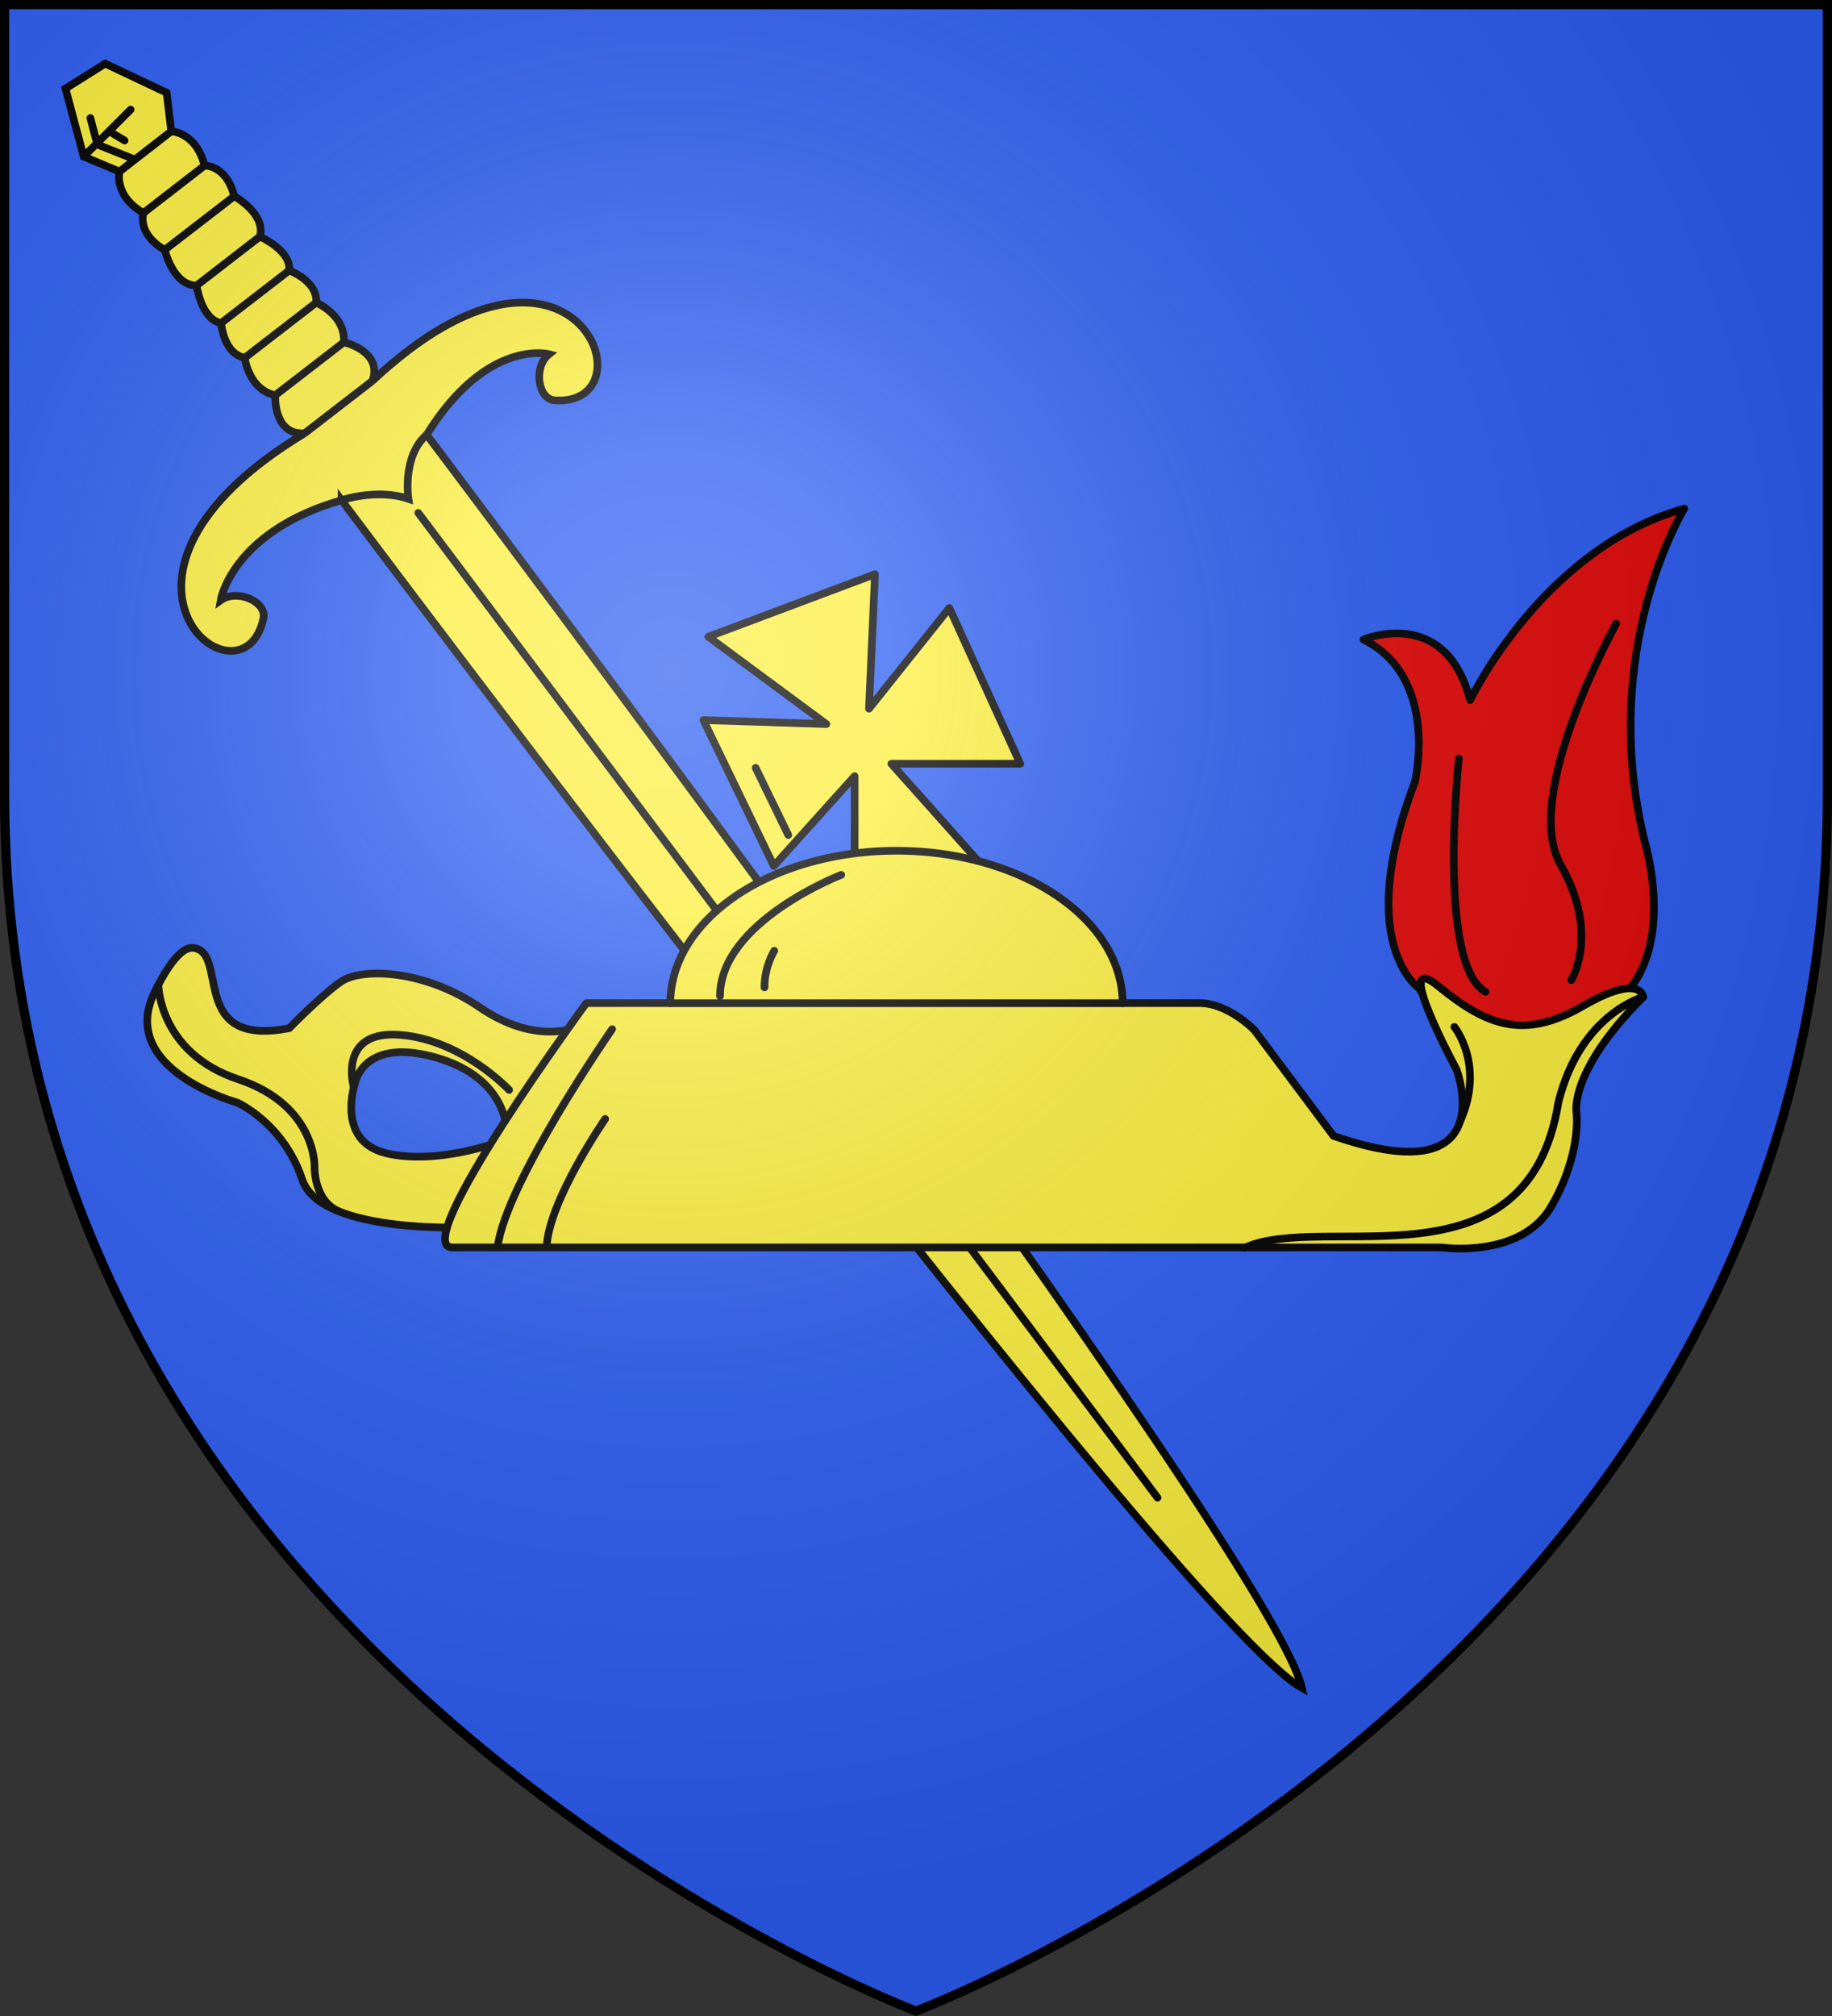 <?xml version="1.0" encoding="UTF-8" standalone="no"?>
<svg xmlns="http://www.w3.org/2000/svg" xmlns:xlink="http://www.w3.org/1999/xlink" id="svg25" width="600" height="660" version="1.1" viewBox="-300 -300 600 660">
  <rect x="-300" y="-300" width="600" height="660" fill="#333333" stroke="none"/>
  <defs id="defs13">
    <g id="s">
      <g id="c">
        <path id="t" d="M 0,0 L 0,1 L 0.5,1 L 0,0 z" transform="rotate(18 3.157 -.5)"/>
        <use id="use2144" width="810" height="540" x="0" y="0" transform="scale(-1 1)" xlink:href="#t"/>
      </g>
      <g id="a">
        <use id="use2147" width="810" height="540" x="0" y="0" transform="rotate(72)" xlink:href="#c"/>
        <use id="use2149" width="810" height="540" x="0" y="0" transform="rotate(144)" xlink:href="#c"/>
      </g>
      <use id="use2151" width="810" height="540" x="0" y="0" transform="scale(-1 1)" xlink:href="#a"/>
    </g>
    <g id="s-1">
      <g id="c-1">
        <path id="t-8" d="M 0,0 L 0,1 L 0.5,1 L 0,0 z" transform="rotate(18 3.157 -.5)"/>
        <use id="use2144-5" width="810" height="540" x="0" y="0" transform="scale(-1 1)" xlink:href="#t-8"/>
      </g>
      <g id="a-2">
        <use id="use2147-0" width="810" height="540" x="0" y="0" transform="rotate(72)" xlink:href="#c-1"/>
        <use id="use2149-1" width="810" height="540" x="0" y="0" transform="rotate(144)" xlink:href="#c-1"/>
      </g>
      <use id="use2151-1" width="810" height="540" x="0" y="0" transform="scale(-1 1)" xlink:href="#a-2"/>
    </g>
    <g id="s-4">
      <g id="c-7">
        <path id="t-4" d="M 0,0 L 0,1 L 0.5,1 L 0,0 z" transform="rotate(18 3.157 -.5)"/>
        <use id="use2144-1" width="810" height="540" x="0" y="0" transform="scale(-1 1)" xlink:href="#t-4"/>
      </g>
      <g id="a-8">
        <use id="use2147-08" width="810" height="540" x="0" y="0" transform="rotate(72)" xlink:href="#c-7"/>
        <use id="use2149-8" width="810" height="540" x="0" y="0" transform="rotate(144)" xlink:href="#c-7"/>
      </g>
      <use id="use2151-17" width="810" height="540" x="0" y="0" transform="scale(-1 1)" xlink:href="#a-8"/>
    </g>
    <g id="s-5">
      <g id="c-11">
        <path id="t-6" d="M 0,0 L 0,1 L 0.5,1 L 0,0 z" transform="rotate(18 3.157 -.5)"/>
        <use id="use2144-19" width="810" height="540" x="0" y="0" transform="scale(-1 1)" xlink:href="#t-6"/>
      </g>
      <g id="a-3">
        <use id="use2147-4" width="810" height="540" x="0" y="0" transform="rotate(72)" xlink:href="#c-11"/>
        <use id="use2149-7" width="810" height="540" x="0" y="0" transform="rotate(144)" xlink:href="#c-11"/>
      </g>
      <use id="use2151-9" width="810" height="540" x="0" y="0" transform="scale(-1 1)" xlink:href="#a-3"/>
    </g>
    <g id="s-5-4">
      <g id="c-11-0">
        <path id="t-6-6" d="M 0,0 L 0,1 L 0.5,1 L 0,0 z" transform="rotate(18 3.157 -.5)"/>
        <use id="use2144-19-5" width="810" height="540" x="0" y="0" transform="scale(-1 1)" xlink:href="#t-6-6"/>
      </g>
      <g id="a-3-3">
        <use id="use2147-4-8" width="810" height="540" x="0" y="0" transform="rotate(72)" xlink:href="#c-11-0"/>
        <use id="use2149-7-5" width="810" height="540" x="0" y="0" transform="rotate(144)" xlink:href="#c-11-0"/>
      </g>
      <use id="use2151-9-1" width="810" height="540" x="0" y="0" transform="scale(-1 1)" xlink:href="#a-3-3"/>
    </g>
    <g id="s-4-6">
      <g id="c-7-7">
        <path id="t-4-1" d="M 0,0 L 0,1 L 0.5,1 L 0,0 z" transform="rotate(18 3.157 -.5)"/>
        <use id="use2144-1-8" width="810" height="540" x="0" y="0" transform="scale(-1 1)" xlink:href="#t-4-1"/>
      </g>
      <g id="a-8-4">
        <use id="use2147-08-9" width="810" height="540" x="0" y="0" transform="rotate(72)" xlink:href="#c-7-7"/>
        <use id="use2149-8-7" width="810" height="540" x="0" y="0" transform="rotate(144)" xlink:href="#c-7-7"/>
      </g>
      <use id="use2151-17-3" width="810" height="540" x="0" y="0" transform="scale(-1 1)" xlink:href="#a-8-4"/>
    </g>
    <g id="s-1-3">
      <g id="c-1-0">
        <path id="t-8-4" d="M 0,0 L 0,1 L 0.5,1 L 0,0 z" transform="rotate(18 3.157 -.5)"/>
        <use id="use2144-5-8" width="810" height="540" x="0" y="0" transform="scale(-1 1)" xlink:href="#t-8-4"/>
      </g>
      <g id="a-2-5">
        <use id="use2147-0-5" width="810" height="540" x="0" y="0" transform="rotate(72)" xlink:href="#c-1-0"/>
        <use id="use2149-1-5" width="810" height="540" x="0" y="0" transform="rotate(144)" xlink:href="#c-1-0"/>
      </g>
      <use id="use2151-1-4" width="810" height="540" x="0" y="0" transform="scale(-1 1)" xlink:href="#a-2-5"/>
    </g>
    <g id="s-0">
      <g id="c-8">
        <path id="t-40" d="M 0,0 L 0,1 L 0.5,1 L 0,0 z" transform="rotate(18 3.157 -.5)"/>
        <use id="use2144-4" width="810" height="540" x="0" y="0" transform="scale(-1 1)" xlink:href="#t-40"/>
      </g>
      <g id="a-6">
        <use id="use2147-46" width="810" height="540" x="0" y="0" transform="rotate(72)" xlink:href="#c-8"/>
        <use id="use2149-4" width="810" height="540" x="0" y="0" transform="rotate(144)" xlink:href="#c-8"/>
      </g>
      <use id="use2151-3" width="810" height="540" x="0" y="0" transform="scale(-1 1)" xlink:href="#a-6"/>
    </g>
    <g id="s-4-3">
      <g id="c-6">
        <path id="t-0" d="M 0,0 0,1 0.5,1 0,0 z" transform="rotate(18 3.157 -.5)"/>
        <use id="use2144-7" width="810" height="540" x="0" y="0" transform="scale(-1 1)" xlink:href="#t-0"/>
      </g>
      <g id="a-1">
        <use id="use2147-7" width="810" height="540" x="0" y="0" transform="rotate(72)" xlink:href="#c-6"/>
        <use id="use2149-7-2" width="810" height="540" x="0" y="0" transform="rotate(144)" xlink:href="#c-6"/>
      </g>
      <use id="use2151-7" width="810" height="540" x="0" y="0" transform="scale(-1 1)" xlink:href="#a-1"/>
    </g>
    <g id="f">
      <path id="rect1964" fill="#28166f" d="M-50 -30H50V30H-50z"/>
      <g id="g1966" fill="#fff" transform="translate(0 -20)">
        <path id="path1968" d="m -1.212,27.818 c 0,-5.643 -0.88,-7.346 -3.33,-13.837 C -5.709,10.888 -5.024,7.103 -2.858,3.601 -2.082,2.346 -1.114,1.214 0,0 1.114,1.214 2.082,2.346 2.858,3.601 5.024,7.103 5.709,10.888 4.542,13.98 2.091,20.471 1.212,22.175 1.212,27.818 l -2.423,0 z"/>
        <path id="rwi" d="m 2.922,27.672 c 0,-5.952 2.317,-9.843 5.579,-11.012 1.448,-0.519 3.307,-0.274 5.019,1.447 2.119,2.129 2.736,7.993 -3.484,9.121 0.658,-0.956 0.619,-3.082 -0.714,-3.787 -0.99,-0.524 -2.112,-0.253 -2.675,0.123 -0.824,0.551 -1.729,2.106 -1.679,4.108 l -2.045,0 z"/>
        <path id="path1971" d="M 1.777,30.183 C 1.79,32.191 2.795,33.518 4.516,34.257 4.295,34.955 3.257,36.378 1.831,36.281 1.55,37.787 1.282,38.632 0,40 c -1.282,-1.368 -1.55,-2.213 -1.831,-3.719 -1.425,0.096 -2.463,-1.326 -2.685,-2.024 1.721,-0.739 2.727,-2.066 2.739,-4.074 l 3.555,0 z"/>
        <use id="use1973" width="800" height="400" x="0" y="0" transform="scale(-1 1)" xlink:href="#rwi"/>
        <path id="rect1975" d="M-7.923 27.331H7.923V30.549H-7.923z"/>
      </g>
    </g>
    <g id="s-8">
      <g id="c-4">
        <path id="t-825" d="M 0,0 0,1 0.5,1 0,0 z" transform="rotate(18 3.157 -.5)"/>
        <use id="use2144-6" width="810" height="540" x="0" y="0" transform="scale(-1 1)" xlink:href="#t-825"/>
      </g>
      <g id="a-51">
        <use id="use2147-52" width="810" height="540" x="0" y="0" transform="rotate(72)" xlink:href="#c-4"/>
        <use id="use2149-29" width="810" height="540" x="0" y="0" transform="rotate(144)" xlink:href="#c-4"/>
      </g>
      <use id="use2151-2" width="810" height="540" x="0" y="0" transform="scale(-1 1)" xlink:href="#a-51"/>
    </g>
    <g id="g8948">
      <g id="c-8-9">
        <path id="t-8-6" d="M 0,0 L 0,1 L 0.5,1 L 0,0 z" transform="rotate(18 3.157 -.5)"/>
        <use id="use2144-2" width="810" height="540" x="0" y="0" transform="scale(-1 1)" xlink:href="#t-8-6"/>
      </g>
      <g id="a-4">
        <use id="use2147-5" width="810" height="540" x="0" y="0" transform="rotate(72)" xlink:href="#c-8-9"/>
        <use id="use2149-5" width="810" height="540" x="0" y="0" transform="rotate(144)" xlink:href="#c-8-9"/>
      </g>
      <use id="use2151-1-3" width="810" height="540" x="0" y="0" transform="scale(-1 1)" xlink:href="#a-4"/>
    </g>
    <g id="s-4-4">
      <g id="c-6-2">
        <path id="t-0-8" d="M 0,0 L 0,1 L 0.5,1 L 0,0 z" transform="rotate(18 3.157 -.5)"/>
        <use id="use2144-7-7" width="810" height="540" x="0" y="0" transform="scale(-1 1)" xlink:href="#t-0-8"/>
      </g>
      <g id="a-1-4">
        <use id="use2147-7-0" width="810" height="540" x="0" y="0" transform="rotate(72)" xlink:href="#c-6-2"/>
        <use id="use2149-7-5-7" width="810" height="540" x="0" y="0" transform="rotate(144)" xlink:href="#c-6-2"/>
      </g>
      <use id="use2151-7-0" width="810" height="540" x="0" y="0" transform="scale(-1 1)" xlink:href="#a-1-4"/>
    </g>
    <g id="f-0">
      <path id="rect1964-0" fill="#28166f" d="M-50 -30H50V30H-50z"/>
      <g id="g1966-5" fill="#fff" transform="translate(0 -20)">
        <path id="path1968-2" d="M -1.212,27.818 C -1.212,22.175 -2.091,20.471 -4.542,13.98 C -5.709,10.888 -5.024,7.103 -2.858,3.601 C -2.082,2.346 -1.114,1.214 0,0 C 1.114,1.214 2.082,2.346 2.858,3.601 C 5.024,7.103 5.709,10.888 4.542,13.98 C 2.091,20.471 1.212,22.175 1.212,27.818 L -1.212,27.818 z"/>
        <path id="rwi-7" d="M 2.922,27.672 C 2.922,21.721 5.239,17.829 8.501,16.66 C 9.949,16.141 11.808,16.387 13.519,18.107 C 15.638,20.236 16.255,26.1 10.036,27.228 C 10.694,26.272 10.655,24.147 9.322,23.441 C 8.331,22.916 7.209,23.188 6.646,23.564 C 5.822,24.116 4.917,25.67 4.967,27.672 L 2.922,27.672 z"/>
        <path id="path1971-9" d="M 1.777,30.183 C 1.79,32.191 2.795,33.518 4.516,34.257 C 4.295,34.955 3.257,36.378 1.831,36.281 C 1.55,37.787 1.282,38.632 0,40 C -1.282,38.632 -1.55,37.787 -1.831,36.281 C -3.257,36.378 -4.295,34.955 -4.516,34.257 C -2.795,33.518 -1.79,32.191 -1.777,30.183 L 1.777,30.183 z"/>
        <use id="use1973-1" width="800" height="400" x="0" y="0" transform="scale(-1 1)" xlink:href="#rwi-7"/>
        <path id="rect1975-7" d="M-7.923 27.331H7.923V30.549H-7.923z"/>
      </g>
    </g>
    <g id="s-3">
      <g id="c-3">
        <path id="t-82" d="M 0,0 L 0,1 L 0.5,1 L 0,0 z" transform="rotate(18 3.157 -.5)"/>
        <use id="use2144-9" width="810" height="540" x="0" y="0" transform="scale(-1 1)" xlink:href="#t-82"/>
      </g>
      <g id="a-5">
        <use id="use2147-9" width="810" height="540" x="0" y="0" transform="rotate(72)" xlink:href="#c-3"/>
        <use id="use2149-92" width="810" height="540" x="0" y="0" transform="rotate(144)" xlink:href="#c-3"/>
      </g>
      <use id="use2151-8" width="810" height="540" x="0" y="0" transform="scale(-1 1)" xlink:href="#a-5"/>
    </g>
    <g id="s-40">
      <g id="c-7-1">
        <path id="t-8-1" d="M 0,0 L 0,1 L 0.5,1 L 0,0 z" transform="rotate(18 3.157 -.5)"/>
        <use id="use2144-1-1" width="810" height="540" x="0" y="0" transform="scale(-1 1)" xlink:href="#t-8-1"/>
      </g>
      <g id="a-8-6">
        <use id="use2147-3" width="810" height="540" x="0" y="0" transform="rotate(72)" xlink:href="#c-7-1"/>
        <use id="use2149-9" width="810" height="540" x="0" y="0" transform="rotate(144)" xlink:href="#c-7-1"/>
      </g>
      <use id="use2151-6" width="810" height="540" x="0" y="0" transform="scale(-1 1)" xlink:href="#a-8-6"/>
    </g>
    <g id="s-4-5">
      <g id="c-6-9">
        <path id="t-0-9" d="M 0,0 L 0,1 L 0.5,1 L 0,0 z" transform="rotate(18 3.157 -.5)"/>
        <use id="use2144-7-8" width="810" height="540" x="0" y="0" transform="scale(-1 1)" xlink:href="#t-0-9"/>
      </g>
      <g id="a-1-0">
        <use id="use2147-7-6" width="810" height="540" x="0" y="0" transform="rotate(72)" xlink:href="#c-6-9"/>
        <use id="use2149-7-0" width="810" height="540" x="0" y="0" transform="rotate(144)" xlink:href="#c-6-9"/>
      </g>
      <use id="use2151-7-9" width="810" height="540" x="0" y="0" transform="scale(-1 1)" xlink:href="#a-1-0"/>
    </g>
    <g id="f-9">
      <path id="rect1964-7" fill="#28166f" d="M-50 -30H50V30H-50z"/>
      <g id="g1966-3" fill="#fff" transform="translate(0 -20)">
        <path id="path1968-5" d="M -1.212,27.818 C -1.212,22.175 -2.091,20.471 -4.542,13.98 C -5.709,10.888 -5.024,7.103 -2.858,3.601 C -2.082,2.346 -1.114,1.214 0,0 C 1.114,1.214 2.082,2.346 2.858,3.601 C 5.024,7.103 5.709,10.888 4.542,13.98 C 2.091,20.471 1.212,22.175 1.212,27.818 L -1.212,27.818 z"/>
        <path id="rwi-0" d="M 2.922,27.672 C 2.922,21.721 5.239,17.829 8.501,16.66 C 9.949,16.141 11.808,16.387 13.519,18.107 C 15.638,20.236 16.255,26.1 10.036,27.228 C 10.694,26.272 10.655,24.147 9.322,23.441 C 8.331,22.916 7.209,23.188 6.646,23.564 C 5.822,24.116 4.917,25.67 4.967,27.672 L 2.922,27.672 z"/>
        <path id="path1971-8" d="M 1.777,30.183 C 1.79,32.191 2.795,33.518 4.516,34.257 C 4.295,34.955 3.257,36.378 1.831,36.281 C 1.55,37.787 1.282,38.632 0,40 C -1.282,38.632 -1.55,37.787 -1.831,36.281 C -3.257,36.378 -4.295,34.955 -4.516,34.257 C -2.795,33.518 -1.79,32.191 -1.777,30.183 L 1.777,30.183 z"/>
        <use id="use1973-0" width="800" height="400" x="0" y="0" transform="scale(-1 1)" xlink:href="#rwi-0"/>
        <path id="rect1975-2" d="M-7.923 27.331H7.923V30.549H-7.923z"/>
      </g>
    </g>
    <g id="s-0-6">
      <g id="c-37">
        <path id="t-7" d="M 0,0 L 0,1 L 0.5,1 L 0,0 z" transform="rotate(18 3.157 -.5)"/>
        <use id="use2144-5-6" width="810" height="540" x="0" y="0" transform="scale(-1 1)" xlink:href="#t-7"/>
      </g>
      <g id="a-48">
        <use id="use2147-55" width="810" height="540" x="0" y="0" transform="rotate(72)" xlink:href="#c-37"/>
        <use id="use2149-2" width="810" height="540" x="0" y="0" transform="rotate(144)" xlink:href="#c-37"/>
      </g>
      <use id="use2151-5" width="810" height="540" x="0" y="0" transform="scale(-1 1)" xlink:href="#a-48"/>
    </g>
    <radialGradient id="Gradient1" cx="-80" cy="-80" r="405" gradientUnits="userSpaceOnUse">
      <stop id="stop2" offset="0" stop-color="#fff" stop-opacity=".31"/>
      <stop id="stop4" offset=".19" stop-color="#fff" stop-opacity=".25"/>
      <stop id="stop6" offset=".6" stop-color="#6b6b6b" stop-opacity=".125"/>
      <stop id="stop8" offset="1" stop-color="#000" stop-opacity=".125"/>
    </radialGradient>
    <clipPath id="shield_cut">
      <path id="shield" d="M-298.5,-298.5 h597 v258.5 C 298.5,246.2 0,358.39 0,358.39 0,358.39 -298.5,246.2 -298.5,-40z"/>
    </clipPath>
  </defs>
  <g id="layer4">
    <use id="use15" width="100%" height="100%" x="0" y="0" fill="#2b5df2" stroke-width="1" transform="matrix(1 0 0 1 0 .05)" xlink:href="#shield"/>
  </g>
  <g id="g1076" stroke="#000" stroke-dasharray="none" stroke-linejoin="miter" stroke-miterlimit="4" stroke-opacity="1" stroke-width="2.5" transform="translate(-599.713 14.168)">
    <path id="path1000" fill="#fcef3c" stroke-linecap="butt" d="m 411.573,-150.419 c -35.92,10.338 -39.6,32.766 -39.6,32.766 5.432,-3.855 15.184,0.477 14.018,5.958 -6.768,31.808 -64.473,-13.642 13.492,-60.627 -10.338,0.701 -9.637,-12.441 -9.637,-12.441 -8.761,-1.927 -9.988,-12.265 -9.988,-12.265 -7.009,-1.402 -7.71,-11.389 -7.71,-11.389 -6.483,-1.051 -8.06,-12.265 -8.06,-12.265 -7.71,0 -10.428,-11.681 -10.428,-11.681 -9.207,-5.316 -6.979,-12.088 -6.979,-12.088 -9.82,-5.67 -7.825,-13.554 -7.825,-13.554 l -11.74,-4.906 -5.958,-22.253 12.996,-8.176 20.133,9.527 1.516,12.633 c 0,0 8.129,0.232 10.903,11.227 0,0 7.123,-0.295 9.724,10.013 0,0 10.495,5.803 8.391,13.22 0,0 10.358,4.578 9.6,11.102 0,0 9.417,3.4 8.853,10.526 0,0 9.611,4.002 9.074,12.956 0,0 12.834,2.913 9.338,12.667 66.48,-62.181 92.176,8.541 59.729,6.371 -5.591,-0.374 -7.096,-10.938 -1.905,-15.111 0,0 -20.303,-5.385 -40.053,26.35 0,0 276.543,366.23 286.638,410.257 -39.6,-21.727 -314.522,-388.816 -314.522,-388.816 z"/>
    <path id="path1002" fill="none" stroke-linecap="butt" d="m 411.573,-150.419 c 0,0 11.652,-3.942 21.903,-0.438 0,0 -2.178,-13.878 5.982,-21.003"/>
    <path id="path1004" fill="none" stroke-linecap="round" d="M 436.71,-146.256 678.811,176.132"/>
    <path id="path1046" fill="none" stroke-linecap="round" d="m 329.307,-275.527 2.278,8.673 11.981,4.772"/>
    <path id="path1048" fill="none" stroke-linecap="round" d="m 327.117,-262.911 15.376,-15.376"/>
    <path id="path1050" fill="none" stroke-linecap="round" d="m 335.812,-270.976 4.71,2.808"/>
    <path id="path1094" fill="none" stroke-linecap="butt" d="m 399.483,-172.322 22.204,-17.148 m -82.83,-68.536 16.947,-13.175 m -9.122,26.729 20.025,-15.501 m -13.046,27.589 22.77,-17.576 m -12.343,29.257 20.734,-16.037 m -12.674,28.302 22.273,-17.2 m -14.564,28.59 23.416,-18.064 m -13.429,30.33 22.503,-17.374"/>
  </g>
  <g id="g1092" fill="#fcef3c" stroke="#000" stroke-dasharray="none" stroke-linecap="round" stroke-linejoin="round" stroke-miterlimit="4" stroke-opacity="1" stroke-width="2.5" transform="translate(-598.92 9.55)">
    <path id="path995" fill="#fcef3c" d="m 578.821,-25.895 v -29.559 l -26.473,29.397 -23.063,-47.75 40.279,1.299 -38.654,-28.585 54.571,-20.464 -1.949,44.014 26.311,-32.97 23.225,50.998 h -42.228 l 33.782,37.842 z"/>
    <path id="path1005" fill="#fcef3c" d="m 361.852,0.744 c -2.698,-0.002 -6.655,3.133 -12.197,14.289 -12.668,25.499 26.961,36.381 26.961,36.381 0,0 15.106,6.659 21.277,25.174 6.172,18.515 57.006,15.592 57.006,15.592 l 32.32,-65.291 c 0,0 -13.156,5.685 -31.184,-6.658 C 438.007,7.887 417.22,7.075 410.398,11.947 403.577,16.82 393.67,27.053 393.67,27.053 359.982,33.661 374.41,1.44 361.852,0.744 Z m 68.557,34.166 c 3.073,-0.02 6.758,0.476 11.174,1.725 23.55,6.659 23.225,23.875 23.225,23.875 l -1.787,3.572 c 0,0 -20.951,7.959 -37.68,3.898 -16.729,-4.06 -10.07,-23.225 -10.07,-23.225 0,0 1.823,-9.759 15.139,-9.846 z"/>
    <path id="path996" fill="#e20909" d="m 763.93,14.195 c 0,0 -21.93,-14.249 -1.611,-67.773 0,0 8.177,-34.196 -16.85,-46.586 0,0 26.762,-11.399 34.94,19.824 0,0 23.789,-49.808 70.127,-62.693 0,0 -28.497,46.091 -12.886,109.28 0,0 11.332,37.157 -10.532,53.277 -37.743,27.828 -63.883,-4.456 -63.189,-5.328 z"/>
    <path id="path990" fill="#fcef3c" d="m 518.484,18.85 h -27.529 c 0,0 -58.794,79.989 -43.852,79.989 H 771.119 c 0,0 25.897,3.835 35.893,-13.48 9.997,-17.315 8.213,-30.651 8.213,-30.651 0,0 -2.661,-13.343 21.861,-37.865 0,0 -0.685,-8.031 -19.761,2.982 -19.075,11.013 -31.247,6.669 -47.21,-6.423 -15.963,-13.092 5.857,27.218 5.857,27.218 0,0 15.389,40.999 -40.31,21.705 L 709.707,27.642 c 0,0 -8.534,-8.792 -17.876,-8.792 l -25.275,-8.3e-5"/>
    <path id="path992" fill="#fcef3c" fill-opacity="1" fill-rule="evenodd" d="m 666.589,18.883 a 74.069,49.911 0 0 0 -37.034,-43.224 74.069,49.911 0 0 0 -74.069,1e-6 74.069,49.911 0 0 0 -37.034,43.224 l 74.069,-3e-6 z" opacity="1" paint-order="normal"/>
    <path id="path998" fill="none" d="m 546.406,-58.165 10.688,21.99 M 837.086,16.842 c 0,0 -20.577,5.506 -27.761,34.418 -10.037,62.94 -76.742,35.707 -102.811,47.704 M 775.245,26.642 c 0,0 10.049,12.339 1.988,30.65 M 414.731,46.132 c 0,0 -5.225,-18.49 15.217,-16.882 20.442,1.608 35.716,18.03 35.716,18.03 M 350.792,13.069 c 0,0 0.325,22.103 26.149,30.711 25.824,8.608 25.012,28.91 25.012,28.91 0,0 -0.244,10.498 7.552,14.153 M 497.127,56.774 c 0,0 -18.515,26.773 -19.165,41.877 M 499.4,27.377 c 0,0 -34.757,50.042 -37.518,71.318 M 552.51,1.715 c 0,0 -3.211,4.968 -3.211,11.985 m 25.137,-36.834 c 0,0 -39.71,15.267 -39.71,39.71"/>
    <path id="path1108" fill="none" d="m 776.72,-61.213 c 0,0 -7.359,67.285 8.761,76.396"/>
    <path id="path1110" fill="none" d="m 828.235,-105.369 c 0,0 -31.189,56.071 -18.223,78.85 12.966,22.779 3.504,37.848 3.504,37.848"/>
  </g>
  <g id="layer2" display="inline">
    <use id="use19" width="100%" height="100%" x="0" y="0" fill="url(#Gradient1)" xlink:href="#shield"/>
  </g>
  <g id="layer1">
    <use id="use22" width="100%" height="100%" x="0" y="0" fill="none" stroke="#000" stroke-width="3" transform="matrix(1 0 0 1 0 .003)" xlink:href="#shield"/>
  </g>
</svg>
